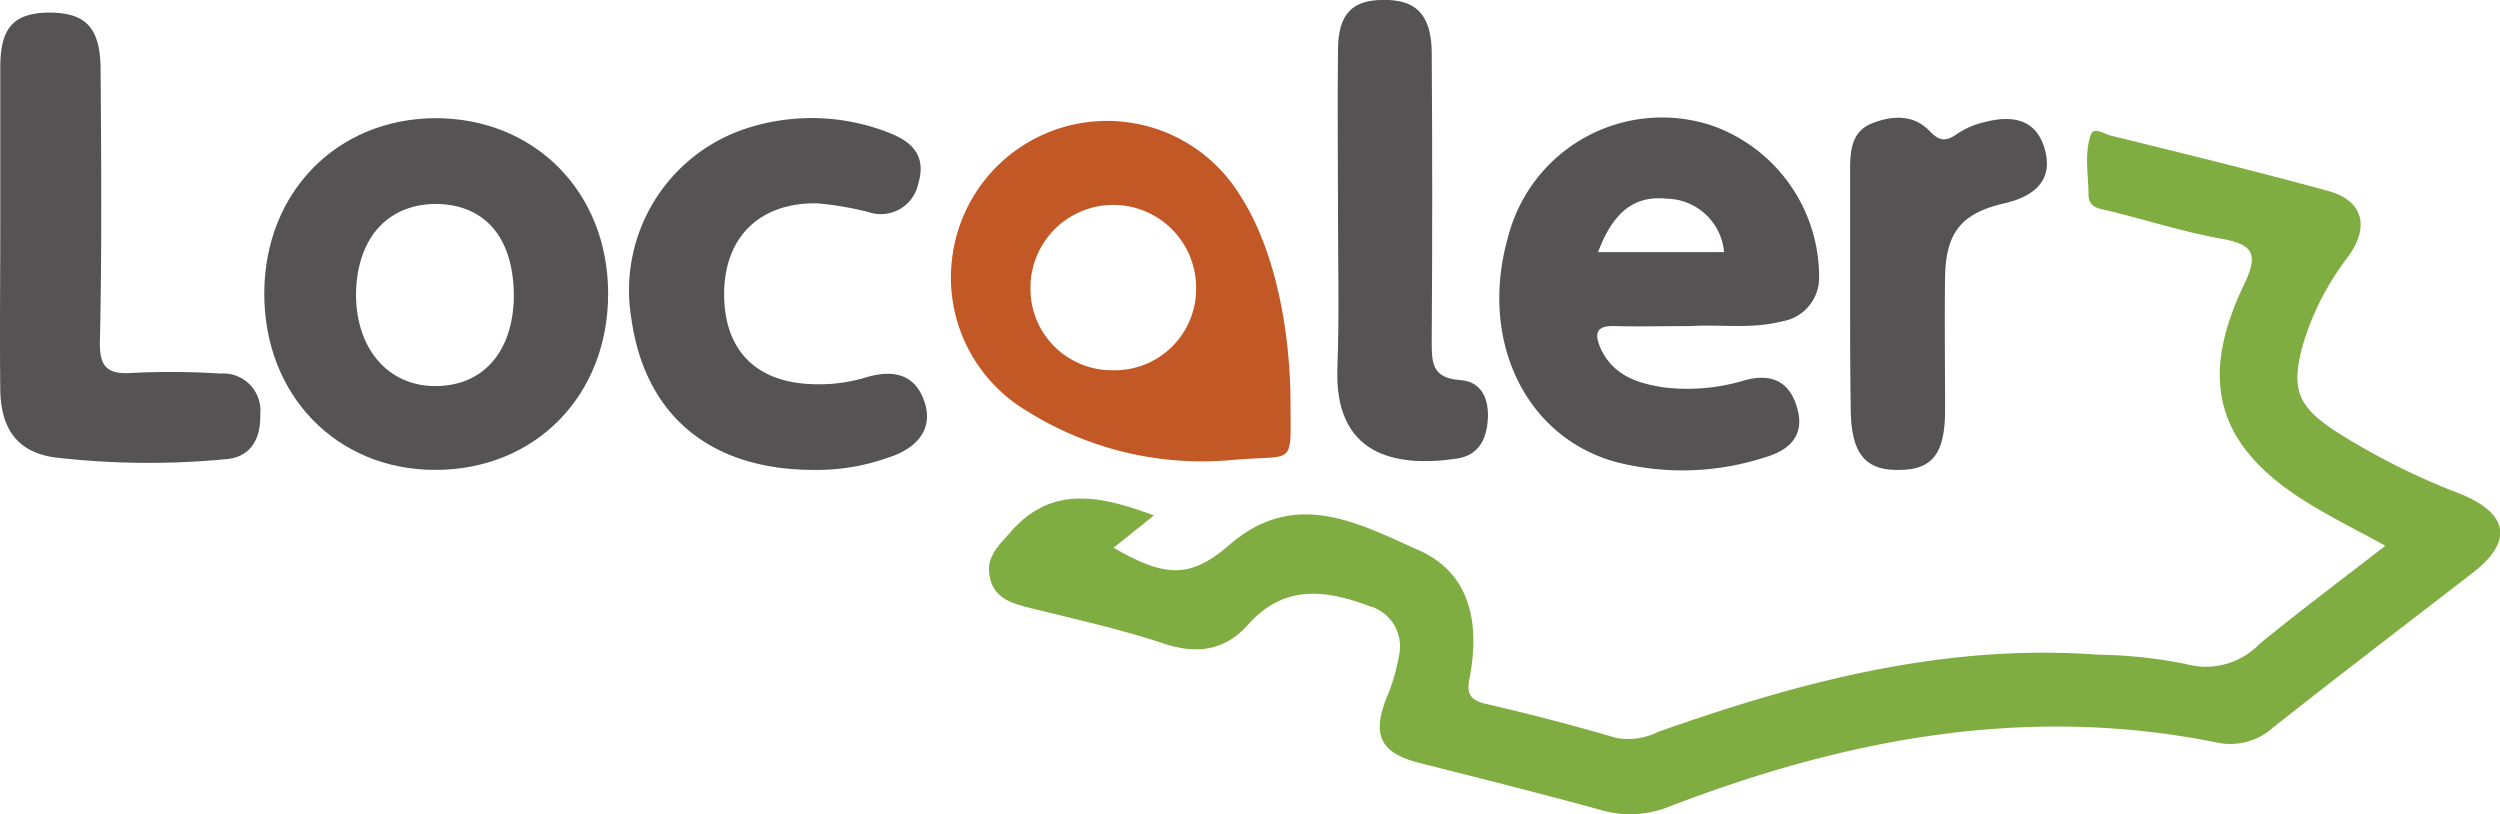 <svg id="logo" xmlns="http://www.w3.org/2000/svg" width="184.24" height="60" viewBox="0 0 184.24 60">
  <path id="パス_1" data-name="パス 1" d="M161.95,48.175c-1.021.827-1.994,1.6-2.967,2.383,3.794,2.189,5.642,2.286,8.511-.195,4.864-4.231,9.533-1.6,14.007.389,3.891,1.751,4.474,5.544,3.7,9.484-.243,1.216.195,1.6,1.313,1.848q4.742,1.094,9.484,2.48a4.871,4.871,0,0,0,3.113-.438c10.457-3.7,21.108-6.517,32.391-5.69a35.583,35.583,0,0,1,6.468.681,5.493,5.493,0,0,0,5.447-1.459c2.967-2.432,6.031-4.718,9.289-7.247-1.945-1.07-3.7-1.945-5.4-2.967-6.906-4.134-8.511-9-5.009-16.293,1.07-2.237.681-2.918-1.6-3.356-2.772-.486-5.5-1.362-8.268-2.043-.73-.195-1.6-.195-1.6-1.216,0-1.508-.34-3.015.195-4.474.195-.486.924-.049,1.362.1,5.35,1.313,10.7,2.626,16.05,4.085,2.578.681,3.161,2.578,1.556,4.815a20.126,20.126,0,0,0-3.4,6.663c-.827,3.161-.34,4.377,2.334,6.177a51.386,51.386,0,0,0,9.387,4.718c3.5,1.459,3.794,3.5.827,5.788-4.912,3.794-9.824,7.538-14.688,11.381a4.715,4.715,0,0,1-4.183,1.119c-13.958-2.821-27.284-.292-40.319,4.718a7.677,7.677,0,0,1-5.107.243c-4.426-1.216-8.9-2.334-13.326-3.453-2.869-.73-3.5-2.043-2.432-4.766a14.276,14.276,0,0,0,.924-3.113,3.093,3.093,0,0,0-2.237-3.7c-3.259-1.216-6.274-1.556-8.9,1.41-1.751,1.945-3.842,2.189-6.371,1.313-3.259-1.07-6.614-1.8-9.922-2.626-1.265-.34-2.432-.73-2.724-2.237-.292-1.41.584-2.237,1.459-3.21C154.363,45.889,158.01,46.716,161.95,48.175Z" transform="translate(-76.914 -10.19)" fill="#80ad41"/>
  <path id="パス_2" data-name="パス 2" d="M-.023,17.463V5.937c0-2.918.973-3.988,3.55-4.037,2.724,0,3.794,1.07,3.842,4.085.049,6.712.1,13.375-.049,20.086C7.272,27.92,7.759,28.6,9.7,28.455a58.356,58.356,0,0,1,6.517.049,2.736,2.736,0,0,1,2.918,3.015c.049,1.9-.778,3.21-2.675,3.307a59.625,59.625,0,0,1-12.5-.146C1.29,34.291.026,32.637-.023,29.719-.071,25.683-.023,21.6-.023,17.463Z" transform="translate(0.044 -0.974)" fill="#555353"/>
  <path id="パス_3" data-name="パス 3" d="M108.791,43.815C101.2,43.766,96.438,39.73,95.465,32.58a12.548,12.548,0,0,1,9.046-14.1,15.55,15.55,0,0,1,10.068.535c1.7.681,2.626,1.751,2.043,3.7a2.821,2.821,0,0,1-3.7,2.091,23.479,23.479,0,0,0-3.7-.632c-4.231-.1-6.858,2.432-6.906,6.566-.049,4.231,2.334,6.663,6.614,6.76a11.874,11.874,0,0,0,3.939-.535c1.9-.535,3.55-.243,4.231,1.9.584,1.8-.389,3.307-2.675,4.037A15.794,15.794,0,0,1,108.791,43.815Z" transform="translate(-48.948 -9.185)" fill="#555353"/>
  <path id="パス_4" data-name="パス 4" d="M202.638,15.756c0-4.037-.049-8.025,0-12.062,0-2.626,1.021-3.7,3.307-3.7,2.432-.049,3.55,1.07,3.6,3.794.049,7.1.049,14.2,0,21.351,0,1.556,0,2.724,2.091,2.869,1.6.1,2.14,1.41,2.043,2.918-.1,1.459-.681,2.626-2.286,2.869-4.62.681-9.046-.292-8.8-6.712C202.736,23.295,202.638,19.5,202.638,15.756Z" transform="translate(-104.033 0.003)" fill="#555353"/>
  <path id="パス_5" data-name="パス 5" d="M280.3,30.661V21.615c0-1.41.146-2.772,1.6-3.356s3.064-.681,4.231.535c.729.778,1.216.827,2.043.243a5.911,5.911,0,0,1,2.043-.875c2.383-.632,3.891.049,4.426,1.994.584,2.043-.438,3.4-2.967,3.988-3.161.73-4.329,2.14-4.377,5.447-.049,3.259,0,6.517,0,9.776,0,3.21-.924,4.426-3.4,4.426-2.48.049-3.5-1.216-3.55-4.329C280.3,36.546,280.3,33.628,280.3,30.661Z" transform="translate(-143.954 -9.163)" fill="#555353"/>
  <path id="パス_6" data-name="パス 6" d="M235.681,33.2c1.751.049,3.5,0,5.593,0,1.994-.146,4.377.243,6.663-.34A3.264,3.264,0,0,0,250.71,29.5a11.831,11.831,0,0,0-7.928-11.089,11.711,11.711,0,0,0-14.98,8.171c-2.189,7.587,1.216,14.785,7.928,16.633a19.728,19.728,0,0,0,11.137-.389c1.751-.535,2.772-1.654,2.237-3.55-.535-1.945-1.848-2.626-3.842-2.091a14.6,14.6,0,0,1-5.982.535c-1.945-.292-3.745-.875-4.669-2.869C234.125,33.731,234.271,33.148,235.681,33.2Zm3.794-9.387a4.312,4.312,0,0,1,4.231,3.939h-9.289C235.535,24.782,237.092,23.567,239.475,23.81Z" transform="translate(-116.649 -9.169)" fill="#555353"/>
  <path id="パス_7" data-name="パス 7" d="M52.6,17.9c-7.247.049-12.548,5.447-12.6,12.84-.049,7.538,5.3,13.083,12.6,13.083,7.344,0,12.742-5.447,12.742-12.986C65.339,23.347,59.94,17.9,52.6,17.9Zm0,19.746c-3.55,0-5.934-2.869-5.836-7,.146-4.085,2.48-6.517,6.128-6.42,3.55.146,5.544,2.675,5.5,6.955C58.287,35.166,56.1,37.646,52.6,37.646Z" transform="translate(-20.524 -9.193)" fill="#555353"/>
  <path id="パス_8" data-name="パス 8" d="M169.034,38.63c-.1-5.982-1.459-11.381-3.745-14.882a11.5,11.5,0,0,0-21.156,4.426,11.442,11.442,0,0,0,5.5,11.527,24.286,24.286,0,0,0,15.077,3.6C169.521,42.861,169.034,43.98,169.034,38.63Zm-13.083-1.945a6,6,0,0,1-6.079-5.982,6.1,6.1,0,1,1,12.207-.195A6,6,0,0,1,155.952,36.685Z" transform="translate(-73.931 -9.399)" fill="#c25826"/>
</svg>
